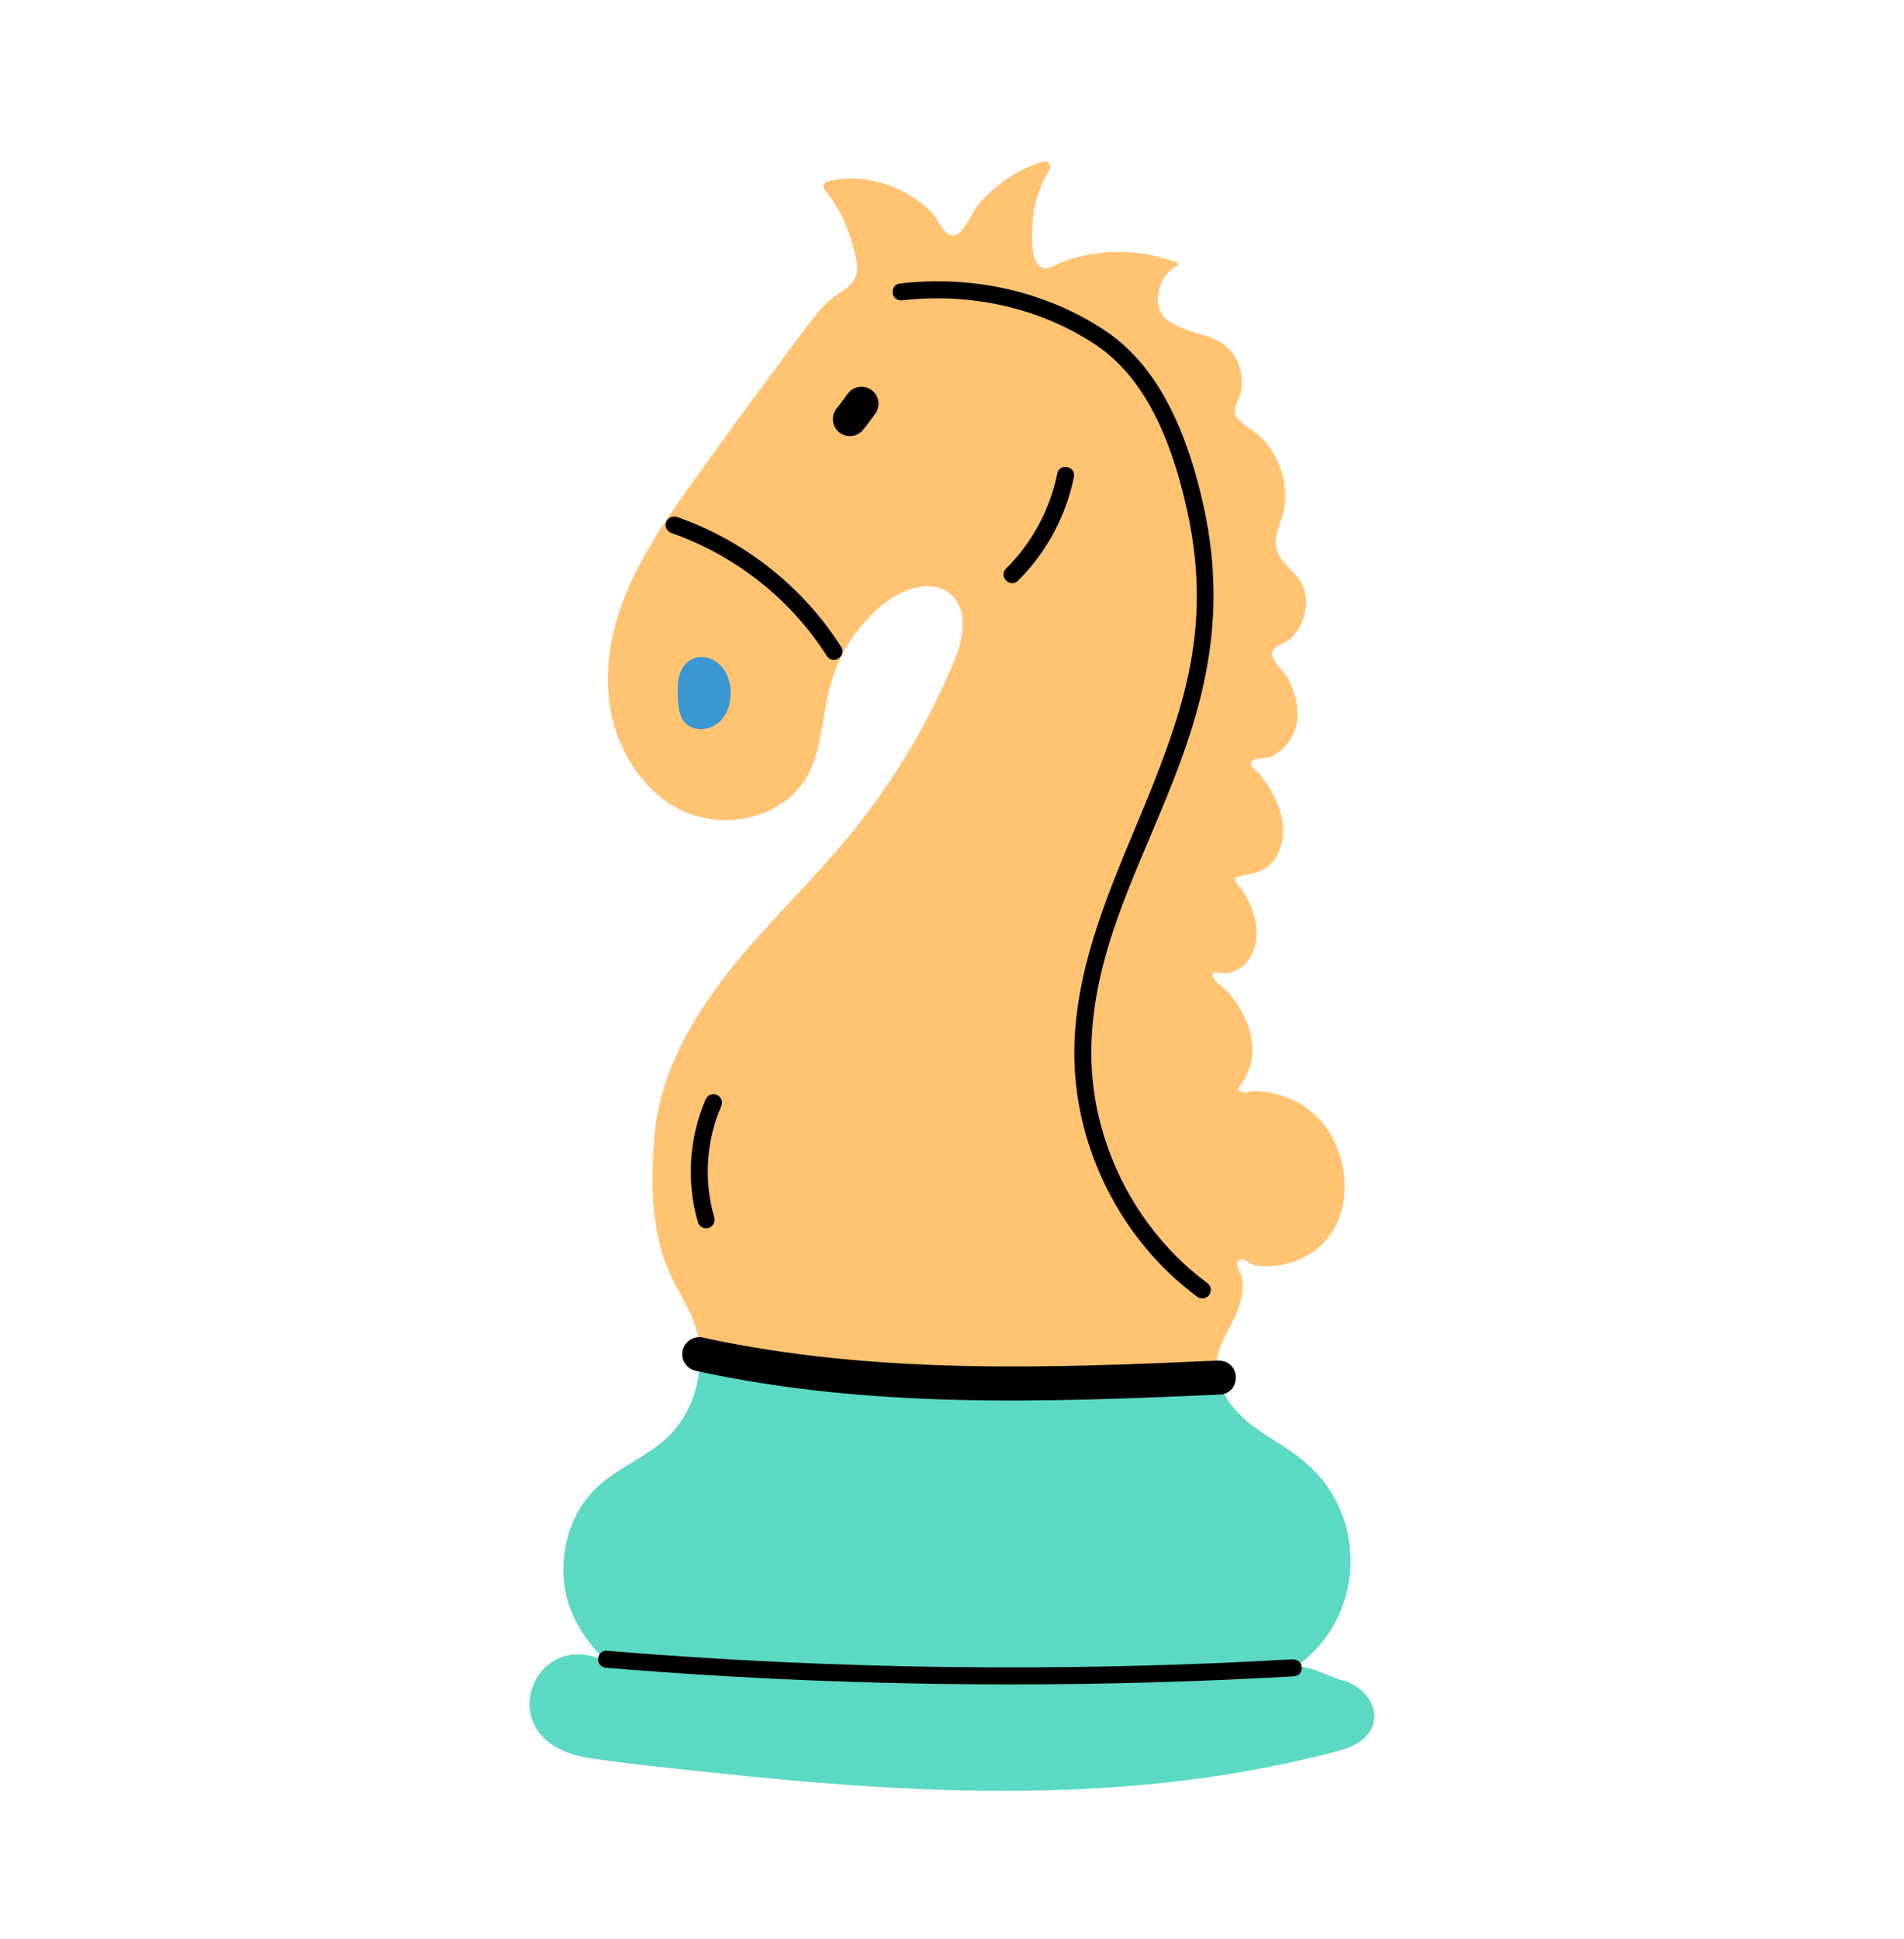 <svg width="56" height="57" viewBox="0 0 56 57" fill="none" xmlns="http://www.w3.org/2000/svg">
<path d="M40.048 51.165C39.788 51.365 39.468 51.455 39.148 51.535C33.157 53.082 27.04 52.768 20.948 52.115C19.692 51.985 17.368 51.743 16.898 51.595C16.319 51.425 15.778 51.075 15.618 50.445C15.468 49.865 15.728 49.195 16.228 48.865C16.738 48.535 17.448 48.575 17.918 48.945C17.208 48.235 16.698 47.505 16.588 46.505C16.488 45.505 16.808 44.445 17.538 43.745C18.139 43.175 18.948 42.875 19.569 42.315C20.198 41.755 20.538 40.935 20.578 40.095C25.618 40.735 30.738 40.845 35.798 40.425C35.889 40.965 36.278 41.455 36.718 41.825C37.269 42.265 37.918 42.575 38.449 43.045C40.255 44.641 40.142 47.58 38.098 49.015C38.548 48.955 39.048 49.295 39.488 49.405C40.288 49.615 40.819 50.555 40.048 51.165Z" fill="#5BD9C3"/>
<path d="M38.798 36.665C38.358 37.052 37.762 37.241 37.18 37.227C36.649 37.214 36.71 37.041 36.578 37.035C36.241 37.02 36.431 37.312 36.488 37.452C36.601 37.736 36.534 38.144 36.438 38.425C36.199 39.119 35.675 39.624 35.798 40.425C30.738 40.845 25.618 40.735 20.578 40.095C20.714 37.858 18.847 38.12 19.248 33.395C19.398 31.615 20.318 29.985 21.418 28.585C22.528 27.185 23.838 25.955 24.968 24.585C26.228 23.055 27.258 21.345 28.028 19.525C28.308 18.865 28.518 17.995 27.988 17.495C27.438 16.985 26.528 17.305 25.948 17.785C23.842 19.582 24.528 21.459 23.728 22.845C23.048 24.015 21.408 24.415 20.158 23.875C18.918 23.335 18.118 22.035 17.928 20.695C17.528 17.716 19.642 15.224 21.21 13.016C21.516 12.586 23.822 9.435 24.105 9.126C24.295 8.917 24.504 8.72 24.747 8.574C25.317 8.233 25.261 7.864 25.098 7.269C24.932 6.664 24.673 6.077 24.264 5.596C24.187 5.505 24.221 5.36 24.337 5.332C25.415 5.07 26.623 5.453 27.409 6.253C27.581 6.428 27.766 6.948 28.055 6.926C28.325 6.906 28.603 6.221 28.769 6.022C29.265 5.429 29.934 4.975 30.677 4.755C30.828 4.71 30.944 4.867 30.861 5.001C30.559 5.491 30.391 6.06 30.364 6.635C30.35 6.945 30.32 7.538 30.538 7.787C30.749 8.028 31.065 7.765 31.301 7.681C32.276 7.336 33.356 7.314 34.326 7.625C34.409 7.651 34.523 7.67 34.598 7.709C34.677 7.75 34.647 7.808 34.582 7.839C34.218 8.011 34.007 8.588 34.058 8.905C34.138 9.385 34.428 9.505 34.848 9.675C35.418 9.895 35.998 9.915 36.338 10.515C36.508 10.814 36.562 11.17 36.502 11.508C36.449 11.808 36.16 12.076 36.435 12.342C36.706 12.605 37.035 12.746 37.276 13.062C37.725 13.653 37.926 14.452 37.718 15.175C37.618 15.495 37.458 15.815 37.538 16.125C37.618 16.495 37.978 16.715 38.198 17.015C38.58 17.535 38.421 18.302 37.993 18.743C37.814 18.928 37.375 19.011 37.409 19.241C37.447 19.5 37.764 19.722 37.881 19.949C38.068 20.312 38.191 20.713 38.158 21.125C38.121 21.594 37.809 22.056 37.376 22.249C37.259 22.302 36.9 22.29 36.825 22.372C36.701 22.508 36.974 22.665 37.062 22.778C37.257 23.03 37.434 23.3 37.558 23.595C37.768 24.085 37.818 24.685 37.558 25.155C37.318 25.59 36.946 25.678 36.502 25.75C36.148 25.806 36.391 25.971 36.546 26.194C36.705 26.421 36.826 26.699 36.898 26.965C37.028 27.445 36.958 28.005 36.608 28.355C36.461 28.502 36.248 28.606 36.039 28.62C35.924 28.628 35.702 28.524 35.669 28.644C35.625 28.811 36.052 29.079 36.143 29.191C36.933 30.158 36.969 31.049 36.632 31.684C36.537 31.865 36.291 32.05 36.536 32.116C36.708 32.163 36.745 31.998 37.408 32.133C37.854 32.224 38.275 32.426 38.618 32.725C39.708 33.675 39.938 35.675 38.798 36.665Z" fill="#FFC372"/>
<path d="M24.317 19.284C23.258 17.616 21.635 16.333 19.746 15.671C19.616 15.625 19.548 15.482 19.593 15.351C19.639 15.223 19.782 15.156 19.912 15.198C21.905 15.898 23.619 17.254 24.738 19.017C24.916 19.294 24.495 19.564 24.317 19.284Z" fill="black"/>
<path d="M21.49 20.338C21.5 20.675 21.389 21.029 21.132 21.248C20.876 21.467 20.463 21.512 20.202 21.299C19.919 21.068 19.936 20.578 19.933 20.252C19.921 18.903 21.451 19.084 21.49 20.338Z" fill="#3A97D4"/>
<path d="M35.214 38.126C32.982 36.482 31.597 33.739 31.597 30.968C31.597 28.634 32.51 26.448 33.392 24.336C34.749 21.086 35.703 18.594 34.917 15.015C34.382 12.576 33.498 10.978 32.216 10.131C30.59 9.055 28.565 8.598 26.531 8.831C26.195 8.862 26.15 8.372 26.473 8.335C28.634 8.084 30.77 8.574 32.491 9.713C33.888 10.636 34.841 12.336 35.405 14.908C36.893 21.693 32.097 25.542 32.097 30.968C32.097 33.584 33.405 36.172 35.511 37.723C35.622 37.805 35.645 37.962 35.563 38.073C35.483 38.183 35.326 38.209 35.214 38.126ZM29.735 49.523C25.75 49.523 21.766 49.359 17.818 49.033C17.681 49.021 17.578 48.901 17.59 48.763C17.602 48.626 17.723 48.511 17.859 48.535C24.535 49.087 31.321 49.172 38.025 48.785C38.387 48.806 38.358 49.266 38.055 49.285C35.291 49.443 32.513 49.523 29.735 49.523Z" fill="black"/>
<path d="M29.592 16.715C30.351 15.963 30.885 14.974 31.095 13.928C31.159 13.599 31.65 13.704 31.585 14.025C31.356 15.168 30.773 16.249 29.944 17.07C29.706 17.303 29.358 16.947 29.592 16.715ZM24.671 12.7C24.462 12.52 24.439 12.204 24.618 11.995C24.677 11.928 24.774 11.793 24.85 11.691L24.94 11.568C25.108 11.347 25.421 11.306 25.64 11.472C25.86 11.639 25.903 11.952 25.736 12.172C25.655 12.283 25.466 12.544 25.376 12.648C25.199 12.855 24.884 12.882 24.671 12.7ZM20.458 40.302C20.188 40.243 20.017 39.977 20.076 39.707C20.135 39.438 20.399 39.268 20.671 39.325C25.795 40.444 31.124 40.209 35.826 40.002C36.509 39.995 36.515 40.972 35.871 41.002C30.692 41.23 25.565 41.419 20.458 40.302ZM20.527 35.932C20.181 34.757 20.265 33.441 20.757 32.319C20.813 32.191 20.959 32.137 21.086 32.191C21.212 32.246 21.27 32.394 21.214 32.521C20.769 33.535 20.694 34.727 21.008 35.791C21.047 35.923 20.971 36.062 20.838 36.102C20.708 36.14 20.567 36.066 20.527 35.932Z" fill="black"/>
</svg>
